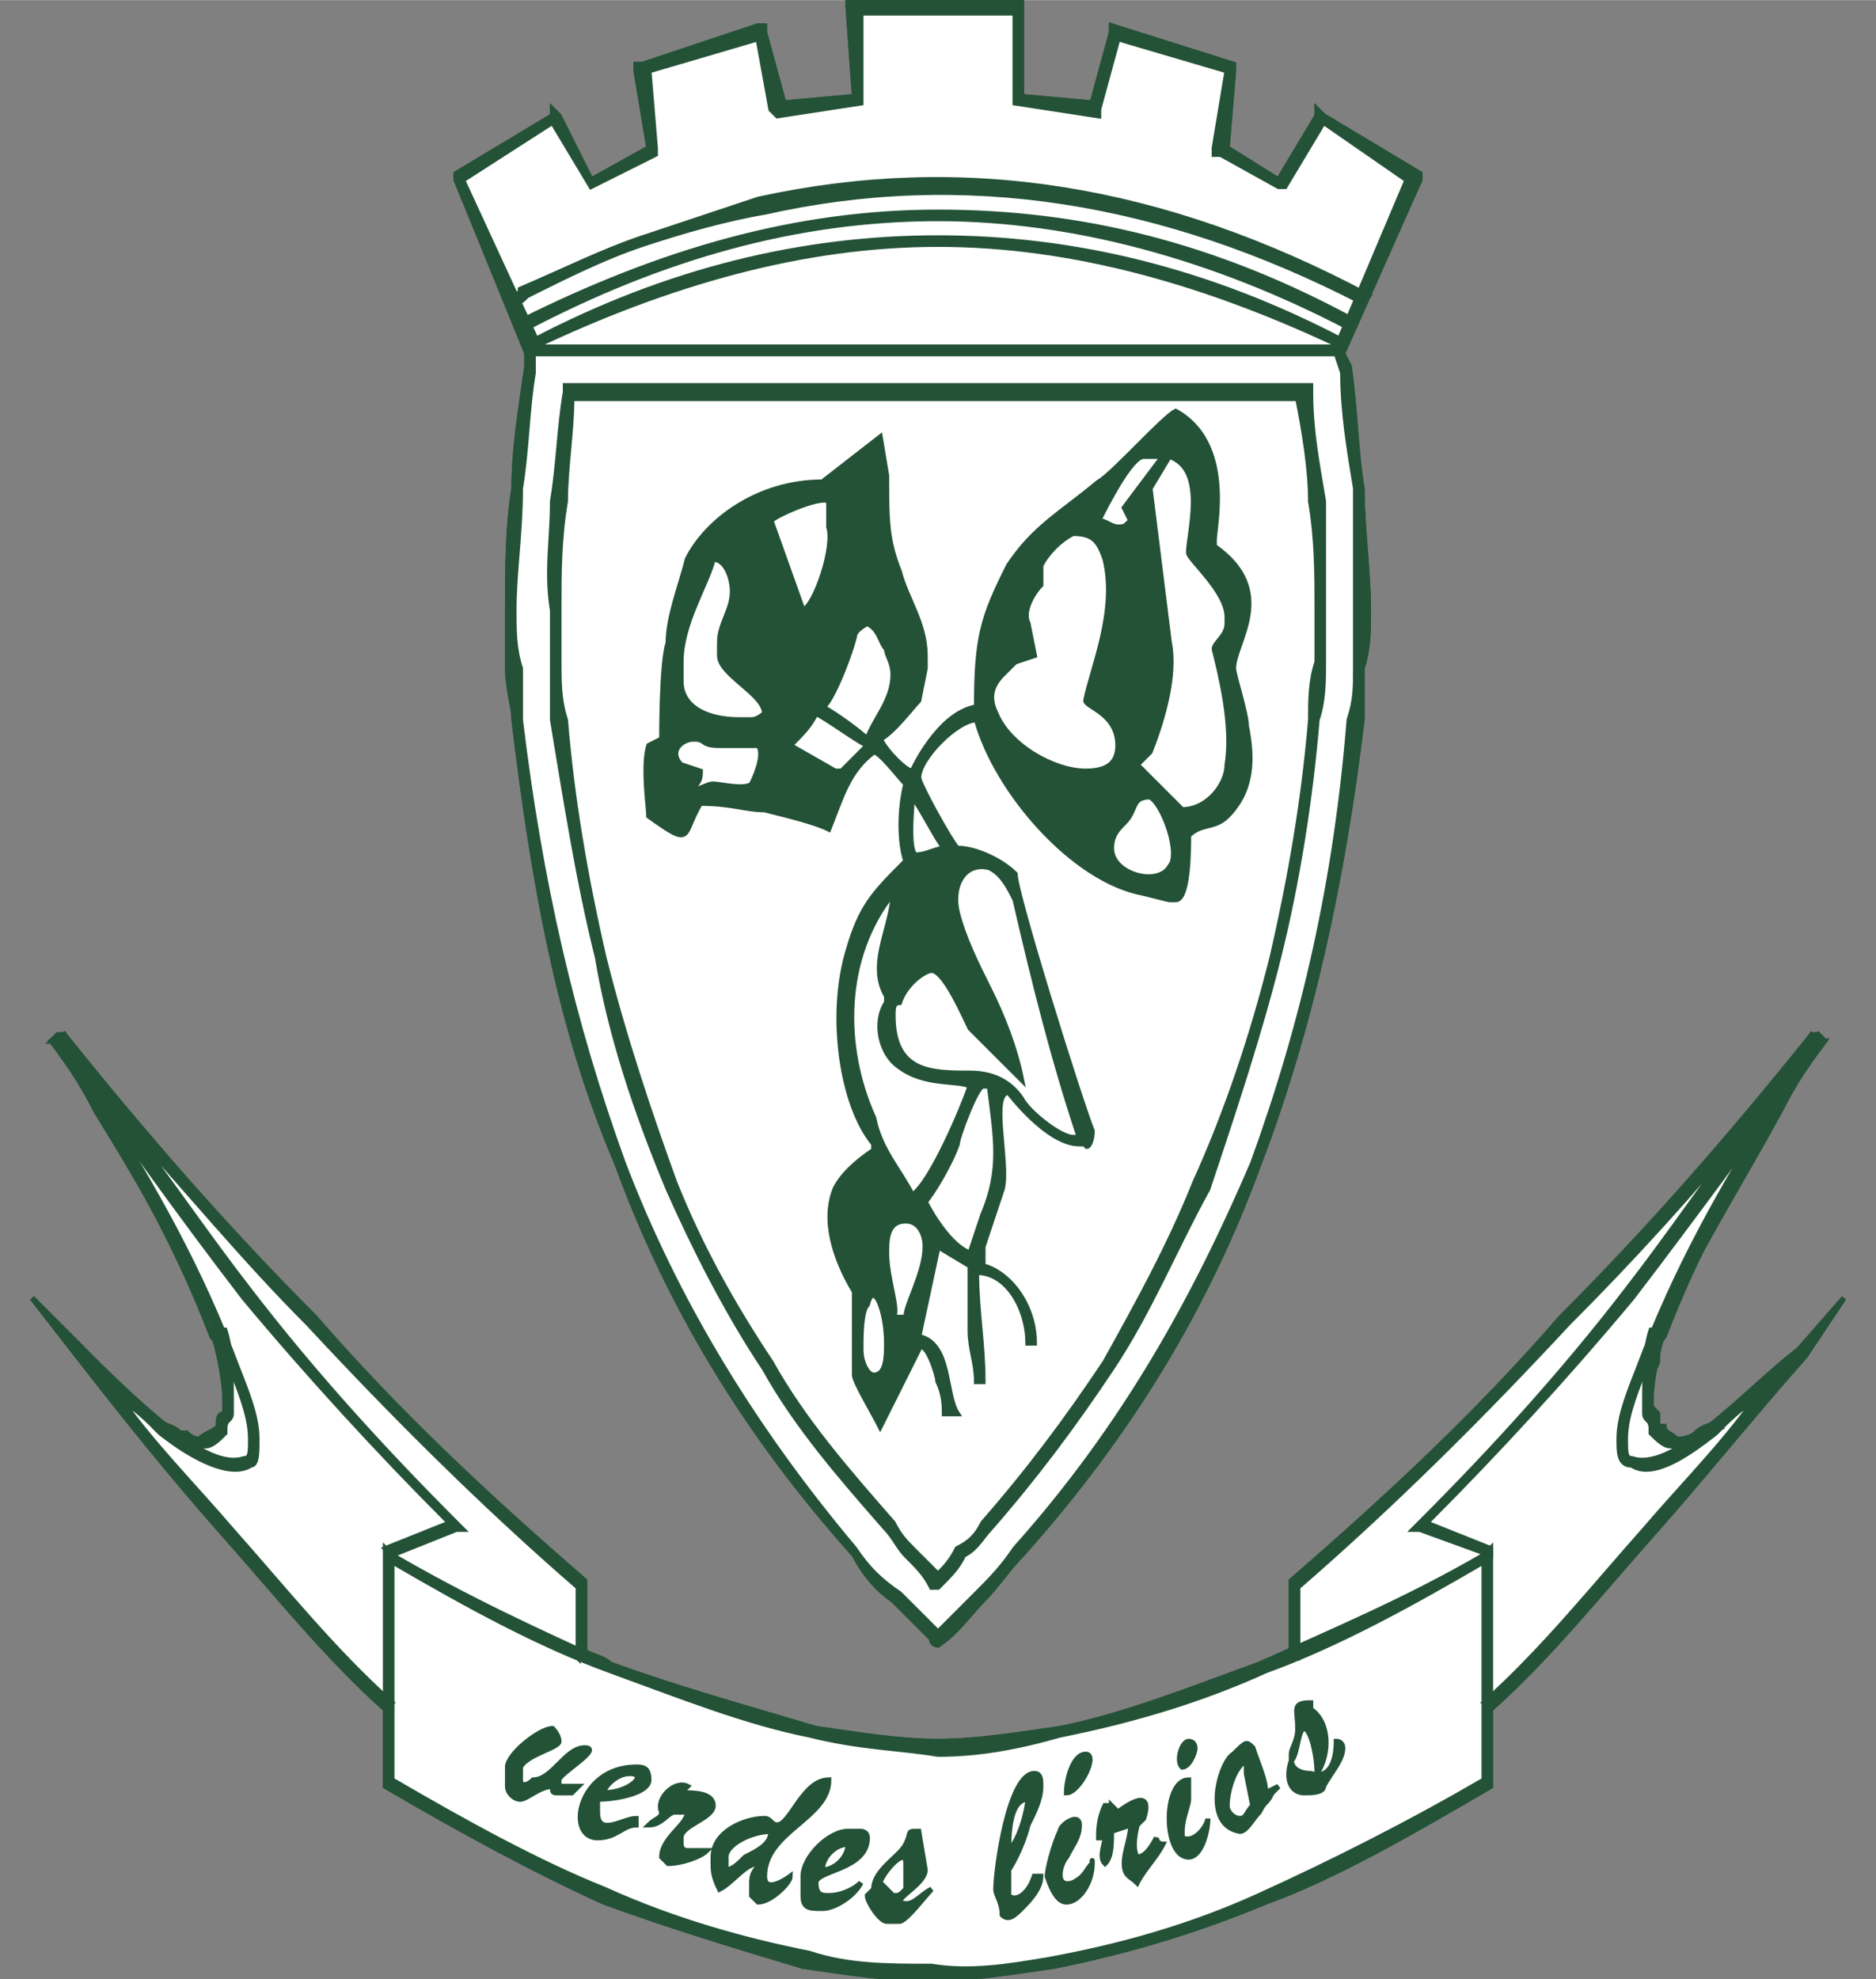 <?xml version="1.0" encoding="UTF-8"?>
<!DOCTYPE svg PUBLIC "-//W3C//DTD SVG 1.1//EN" "http://www.w3.org/Graphics/SVG/1.1/DTD/svg11.dtd"> 
<!-- Creator: CorelDRAW X7 -->
<svg xmlns="http://www.w3.org/2000/svg" xml:space="preserve" width="1.092in" height="1.152in" version="1.1" style="shape-rendering:geometricPrecision; text-rendering:geometricPrecision; image-rendering:optimizeQuality; fill-rule:evenodd; clip-rule:evenodd"
viewBox="0 0 292 308"
 xmlns:xlink="http://www.w3.org/1999/xlink">
  <rect x="0" y="0" width="292" height="308" fill="#808080" stroke="none"/>
  <defs>
    <style type="text/css">
   <![CDATA[
    .str0 {stroke:#245237;stroke-width:0.802}
    .fil3 {fill:none}
    .fil1 {fill:#245237}
    .fil0 {fill:white}
    .fil2 {fill:#245237;fill-rule:nonzero}
   ]]>
  </style>
  </defs>
  <g id="Layer_x0020_1">
    <g id="_570301245920">
      <path class="fil0 str0" d="M284 162l0 0 0 0 -1 0c-2,4 -4,7 -6,11 -7,11 -13,22 -18,35 -1,1 -1,3 -1,4 -1,2 -1,4 -1,6 0,1 0,1 1,2 0,0 0,1 0,1l0 0 0 0 0 0c0,1 0,1 1,1 0,1 1,1 2,2 0,0 2,0 3,-1 0,0 0,0 0,0 1,-1 2,-1 4,-2l0 0 0 0c4,-4 9,-8 12,-11l7 -8 -6 9c-8,9 -16,19 -24,28 -8,9 -16,19 -25,27l0 0 0 11 0 1 0 0c-12,7 -24,14 -35,18 -12,5 -23,8 -33,10 -7,1 -13,2 -19,2 -7,0 -13,-1 -20,-2 -10,-3 -20,-6 -31,-10 -11,-5 -22,-11 -34,-18l0 0 0 -1 0 -11c-9,-8 -17,-18 -25,-27 -8,-9 -16,-19 -23,-28l-7 -9 8 8c2,3 7,7 11,11l0 0c2,1 3,1 4,2 0,0 1,0 1,0 1,1 2,1 2,1 1,-1 2,-1 3,-2 0,0 0,0 0,-1l0 0 0 0 0 0c0,0 0,-1 1,-1 0,-1 0,-1 0,-2 0,-2 0,-4 0,-6 -1,-1 -1,-3 -2,-4 -5,-13 -11,-24 -18,-35 -2,-4 -4,-7 -6,-11l0 0 0 0 -1 0 1 -1 1 0 0 0 0 0 0 0c12,15 25,30 39,44 13,15 27,28 42,41l0 0 0 0 0 11c2,1 3,1 4,2 11,4 22,7 32,10 7,1 13,2 19,2 6,0 12,-1 19,-2 10,-2 20,-6 31,-10 2,-1 3,-1 5,-2l0 -11 0 0 0 0c15,-13 29,-26 42,-41 14,-14 27,-29 39,-44l0 0 1 0 0 0 0 0 1 1zm-139 93c-2,-2 -4,-4 -6,-6 -3,-2 -5,-5 -6,-7 -17,-19 -29,-39 -37,-61 -9,-21 -13,-44 -16,-69 0,-2 -1,-5 -1,-8 0,-3 0,-6 0,-9 0,-6 0,-13 1,-19 0,-6 1,-12 2,-19l0 -2 0 -1 -11 -26 0 0 0 -1 15 -9 0 -1 1 1 5 10 9 -5 -2 -12 0 -1 1 0 18 -6 1 0 0 1 3 11 11 -1 -1 -14 0 -1 1 0 10 0 0 0 6 0 10 0 0 0 0 1 0 14 11 1 3 -11 0 -1 0 0 19 6 0 0 0 1 -1 12 8 5 6 -10 0 -1 1 1 15 9 0 1 0 0 -12 26 0 1 1 2c1,7 1,13 2,19 0,6 1,13 1,19 0,3 0,6 -1,9 0,3 0,6 0,8 -3,25 -8,48 -16,69 -8,22 -20,42 -37,61 -2,2 -4,5 -6,7 -2,2 -4,5 -7,7l0 0c0,0 -1,0 -1,-1z"/>
      <path class="fil1 str0" d="M127 111c2,1 6,4 8,5l-4 4c0,0 0,0 -1,0l-7 -4c2,-2 3,-3 4,-5zm35 -23c1,-2 3,-4 5,-5 3,0 4,1 5,4 2,8 -2,17 -3,22 0,1 5,2 5,7 0,3 -2,4 -5,4 -5,0 -12,-4 -14,-9 -1,-2 -1,-4 1,-6l2 -2 3 -1 -1 -5c-1,-2 1,-5 2,-6l0 -3zm20 -17l-3 5c1,8 2,16 3,24 1,5 -1,12 -3,17l-2 2 7 7c4,0 7,-4 7,-7 1,-6 -1,-14 -2,-18 0,-1 2,-2 2,-4l0 -1c0,-4 -6,-9 -6,-10 0,-3 3,-13 -3,-15zm7 13l0 1c10,7 3,15 3,19 0,1 2,7 2,9 1,5 1,10 -3,14 -2,2 -4,1 -6,3 0,2 0,10 -2,10l-1 0 -4 -1c-11,-2 -23,-16 -26,-27 -3,0 -9,6 -9,9 0,1 5,10 6,11 3,0 7,2 9,4 0,3 10,35 12,40 0,2 -1,3 -1,2l-1 0c-5,0 -11,-8 -11,-8 -3,0 0,11 -1,15 -1,3 -2,6 -3,9 0,1 0,2 0,3 4,1 8,6 8,12l-1 0c0,-5 -3,-11 -8,-11 0,6 1,11 1,17l-1 0c0,-3 -1,-5 -1,-8 0,-4 0,-7 0,-10l-5 -3 -3 14c5,1 4,9 6,12 0,0 -2,0 -2,0 0,-1 0,-3 -1,-5 0,-1 -2,-7 -3,-5 -2,4 -4,8 -6,12 -1,-2 -4,-7 -4,-8 0,-3 0,-10 0,-13 -3,-5 -5,-11 -3,-16 1,-2 3,-4 6,-6l0 -1c-5,-6 -7,-20 -4,-30 2,-7 4,-9 9,-14 -1,-3 -1,-8 0,-12 -1,-1 -4,-5 -5,-5 -4,3 -5,7 -7,12 -2,-1 -6,-2 -10,-3 -3,0 -5,-1 -10,-1 -3,5 -1,7 -8,2 0,-1 -1,-8 0,-11l2 -1c0,-1 0,-12 1,-15 0,-4 2,-9 3,-13 3,-6 11,-12 21,-12l9 -7 1 6c0,7 0,10 2,15 1,4 4,8 4,13l0 2 -1 5c-1,1 -4,5 -6,6 1,2 4,5 5,5 0,0 4,-9 10,-10 0,-11 1,-14 5,-22 4,-6 8,-8 14,-13 2,-1 10,-10 12,-11 9,5 6,18 6,20zm-8 -13l-3 0c-2,0 -6,8 -7,10 1,0 2,1 3,1 1,0 1,0 2,-1l-1 -2 6 -8zm1 64c2,-2 -1,-10 -3,-11l0 0c-3,0 -2,2 -4,4 -1,1 -2,2 -2,4 0,4 7,6 9,3zm-39 -2c-2,1 -1,-8 -1,-9 1,1 4,7 5,8 -1,0 -3,1 -4,1zm-7 81c-1,0 -2,-2 -2,-4 0,-2 0,-6 1,-7 1,-4 3,1 3,6 0,2 0,5 -2,5zm5 -24c2,0 3,2 3,4 0,4 -3,9 -3,11l-2 0c1,-1 -1,-6 -1,-10 0,-2 0,-5 3,-5zm-5 -16c-5,-11 -5,-25 3,-35 0,5 -4,11 -1,16l0 1c-2,3 -1,8 2,10 4,3 9,2 11,3 -1,3 -6,15 -9,17 -2,-4 -5,-7 -6,-12zm8 13c1,-1 4,-6 5,-9 0,-1 3,-9 4,-9l1 0c1,8 2,13 -1,20 -1,3 -2,6 -2,6 -3,-1 -6,-6 -7,-8zm1 -36c2,0 5,7 6,9 2,2 6,6 8,8 -1,-5 -3,-10 -5,-14 -2,-4 -4,-8 -5,-12 -1,-4 1,-8 5,-7 2,1 3,3 4,5 3,13 6,25 10,37l-1 0c-2,0 -7,-4 -8,-6 -2,-3 -5,-4 -8,-4 -6,0 -12,0 -12,-9 0,-1 0,-2 1,-2 1,-3 4,-5 5,-5zm-25 -70c1,-1 8,-4 9,-3l0 4c1,3 -2,12 -4,13l-5 -14zm-8 19c0,-3 2,-5 2,-8l0 0c0,-2 -1,-5 -3,-5 -1,4 -5,10 -5,16l0 3c0,4 4,6 9,6l2 0c1,0 2,-1 2,-1 0,-3 -7,-6 -7,-9l0 -2zm-4 15c2,0 1,1 4,1 1,0 5,0 6,0 1,1 0,4 -1,6 -1,1 -5,0 -6,0 -1,0 -2,1 -4,1 2,-1 2,-2 2,-3 0,0 -3,-1 -3,-1 -2,-2 0,-4 2,-4zm27 -18c2,1 2,3 3,4 0,1 1,2 1,4 0,4 -3,7 -4,10 -1,-1 -5,-4 -7,-5 1,0 4,-7 5,-11 0,-1 2,-2 2,-2z"/>
      <path class="fil2 str0" d="M79 46c1,0 2,0 2,-1 7,-3 13,-6 19,-8 6,-2 12,-4 18,-6 32,-7 63,-2 95,15l-1 1c-31,-16 -62,-21 -93,-14 -6,1 -13,3 -19,5 -6,2 -12,5 -18,8 -1,1 -1,1 -2,1l-1 -1z"/>
      <path class="fil2 str0" d="M284 162c-3,4 -5,7 -7,11 -7,13 -15,25 -21,40 -2,5 -3,8 -3,11 0,2 0,3 1,3 3,1 7,-1 12,-5 5,-4 10,-9 14,-12l7 -8 -6 9c-8,9 -16,19 -24,28 -8,9 -16,19 -25,27l-1 -1c9,-8 17,-18 25,-27 6,-7 12,-13 17,-20 -2,1 -4,3 -6,5 -5,4 -10,7 -13,5 -2,0 -2,-2 -2,-4 0,-3 1,-6 3,-11 6,-16 13,-28 21,-41 2,-3 4,-7 6,-11l2 1z"/>
      <path class="fil2 str0" d="M145 255c-2,-2 -4,-4 -6,-6 -3,-2 -5,-5 -6,-7 -17,-19 -29,-39 -37,-61 -9,-21 -13,-44 -16,-69 0,-2 -1,-5 -1,-8 0,-3 0,-6 0,-9 0,-6 0,-13 1,-19 0,-6 1,-12 2,-19l0 -2 0 -1 1 0 126 0 0 0 0 1 1 2c1,7 1,13 2,19 0,6 1,13 1,19 0,3 0,6 -1,9 0,3 0,6 0,8 -3,25 -8,48 -16,69 -8,22 -20,42 -37,61 -2,2 -4,5 -6,7 -2,2 -4,5 -7,7l0 0c0,0 -1,0 -1,-1zm1 -1c0,0 0,0 0,0 2,-2 4,-4 6,-6 2,-2 4,-4 6,-7 17,-19 28,-39 37,-60 8,-22 13,-44 15,-69 1,-3 1,-5 1,-8 0,-3 0,-6 0,-9 0,-6 0,-12 0,-19 -1,-6 -2,-12 -2,-18l-1 -3 -125 0 0 3c-1,6 -1,12 -2,18 0,7 -1,13 -1,19 0,3 0,6 1,9 0,3 0,5 0,8 3,25 8,47 16,69 8,21 20,41 36,60 2,3 4,5 7,7 2,2 4,4 6,6zm-1 -7c-1,-2 -2,-3 -4,-5 -1,-1 -2,-3 -3,-4 -7,-8 -14,-16 -19,-25 -6,-9 -11,-19 -15,-28 -5,-12 -9,-24 -11,-36 -3,-12 -5,-25 -7,-37 0,-3 0,-6 0,-9 0,-2 0,-5 0,-8 -1,-6 0,-11 0,-17 1,-6 1,-11 2,-17l0 -1 1 0 114 0 1 0 0 1c0,6 1,11 2,17 0,6 0,11 0,17 0,3 0,6 0,8 0,3 0,6 -1,9 -1,12 -3,25 -6,37 -3,12 -7,24 -11,36 -5,9 -9,19 -15,28 -6,9 -12,17 -19,25 -1,1 -2,3 -4,4 -1,2 -2,3 -4,5l0 0 -1 0zm-3 -6c2,2 3,3 4,4 1,-1 2,-2 3,-4 2,-1 3,-2 4,-4 7,-8 13,-16 19,-25 5,-9 10,-18 14,-28 5,-11 9,-23 12,-35 3,-13 5,-25 6,-37 0,-3 0,-6 1,-9 0,-2 0,-5 0,-8 0,-6 0,-11 -1,-17 0,-5 -1,-11 -2,-16l-113 0c0,5 -1,11 -1,16 -1,6 -1,11 -1,17 0,3 0,6 0,8 0,3 0,6 1,9 1,12 3,24 6,37 3,12 7,24 11,35 4,10 9,19 15,28 5,9 12,17 19,25 1,2 2,3 3,4z"/>
      <path class="fil2 str0" d="M90 258l0 -11c-15,-13 -29,-27 -42,-41 -10,-10 -19,-21 -29,-32 7,9 13,18 20,27 10,13 21,25 32,36l1 1 -1 0 -10 4 -1 -1 10 -4c-11,-11 -22,-23 -32,-35 -10,-13 -20,-27 -29,-40l1 -1 0 0 0 0 0 0c12,15 25,30 39,44 13,15 27,28 42,41l0 0 0 0 0 12 -1 0z"/>
      <path class="fil2 str0" d="M10 161c2,4 4,8 6,11 8,13 15,25 21,41 2,5 3,8 3,11 0,2 0,4 -1,4 -3,2 -9,-1 -14,-5 -2,-2 -4,-4 -6,-5 5,7 11,13 17,20 8,9 16,19 25,27l-1 1c-9,-8 -17,-18 -25,-27 -8,-9 -16,-19 -23,-28l-7 -9 8 8c3,3 8,8 13,12 5,4 9,6 12,5 1,0 1,-1 1,-3 0,-3 -1,-6 -3,-11 -6,-15 -13,-27 -21,-40 -2,-4 -4,-7 -7,-11l2 -1z"/>
      <path class="fil2 str0" d="M125 306c-10,-3 -20,-6 -31,-10 -11,-5 -22,-11 -34,-18l0 0 0 -1 0 -35 0 -1 1 1c12,7 23,12 34,17 11,4 22,7 32,10 7,1 13,2 19,2 6,0 12,-1 19,-2 10,-2 20,-6 31,-10 11,-5 23,-10 35,-17l1 -1 0 1 0 35 0 1 0 0c-12,7 -24,14 -35,18 -12,5 -23,8 -33,10 -7,1 -13,2 -19,2 -7,0 -13,-1 -20,-2zm-31 -12c11,5 22,8 32,10 6,2 12,2 19,2 6,1 12,0 18,-1 11,-2 22,-5 33,-10 11,-5 23,-11 35,-18l0 -34c-12,7 -23,13 -34,17 -11,5 -22,8 -32,10 -7,2 -13,3 -19,3 -6,-1 -12,-1 -20,-3 -10,-2 -20,-6 -31,-10 -11,-4 -22,-10 -34,-17l0 34c12,7 23,13 33,17z"/>
      <path class="fil3 str0" d="M24 221c6,5 9,4 11,1 1,-4 0,-11 -1,-15"/>
      <path class="fil2 str0" d="M24 221c2,1 3,1 4,2 1,1 3,1 3,1 1,-1 2,-1 3,-2 0,0 0,0 0,-1l0 0 0 0 0 0c0,0 0,-1 1,-1 0,-1 0,-1 0,-2 0,-3 -1,-8 -2,-11l2 0c1,3 1,7 1,11 0,1 0,1 0,2 0,1 -1,1 -1,2l0 0 0 0 0 0c0,0 0,1 0,1 -1,1 -2,2 -3,2 -2,0 -3,0 -5,-1 -1,0 -2,-1 -3,-2l0 -1z"/>
      <path class="fil2 str0" d="M149 55l-6 0 0 0 -60 0 0 0 -1 0 -11 -27 0 0 0 -1 15 -9 0 -1 1 1 5 10 9 -5 -2 -12 0 -1 1 0 18 -6 1 0 0 1 3 11 11 -1 -1 -14 0 -1 1 0 10 0 0 0 6 0 10 0 0 0 0 1 0 14 11 1 3 -11 0 -1 0 0 19 6 0 0 0 1 -1 12 8 5 6 -10 0 -1 1 1 15 9 0 1 0 0 -12 27 0 0 0 0 -60 0 0 0zm-6 -1l6 0 0 0 59 0 11 -26 -13 -9 -6 10 0 0 -1 0 -9 -5 -1 0 0 -1 2 -12 -17 -5 -3 11 0 1 0 0 -13 -2 0 0 0 -1 0 -13 -9 0 -6 0 0 0 -9 0 0 13 0 1 0 0 -13 2 0 0 -1 -1 -2 -11 -17 5 1 12 0 1 0 0 -10 5 0 0 0 0 -6 -10 -14 9 12 26 59 0 0 0z"/>
      <path class="fil2 str0" d="M81 50c22,-11 43,-17 65,-17 22,0 43,5 65,17l-1 1c-21,-11 -43,-17 -64,-17 -22,0 -43,6 -64,17l-1 -1z"/>
      <path class="fil2 str0" d="M83 53c21,-11 42,-16 63,-16 21,0 42,5 63,16l0 1c-21,-10 -42,-16 -63,-16 -21,0 -42,6 -63,16l0 -1z"/>
      <path class="fil2 str0" d="M201 258l0 -12 0 0 0 0c15,-13 29,-26 42,-41 14,-14 27,-29 40,-44l0 0 0 0 0 0 1 1c-10,13 -20,27 -30,40 -10,12 -21,24 -32,35l10 4 0 1 -11 -4 -1 0 1 -1c11,-11 22,-23 32,-36 7,-9 13,-18 20,-27 -9,11 -19,22 -29,32 -13,14 -27,28 -42,41l0 11 -1 0z"/>
      <path class="fil3 str0" d="M268 221c-6,5 -9,4 -11,1 -1,-4 0,-11 1,-15"/>
      <path class="fil2 str0" d="M268 222c-1,1 -2,2 -3,2 -2,1 -3,1 -5,1 -1,0 -2,-1 -3,-2 0,0 0,-1 0,-1l0 0 0 0 0 0c0,-1 -1,-1 -1,-2 0,-1 0,-1 0,-2 0,-4 0,-8 1,-11l2 0c-1,3 -2,8 -2,11 0,1 0,1 1,2 0,0 0,1 0,1l0 0 0 0 0 0c0,1 0,1 1,1 0,1 1,1 2,2 1,0 2,0 3,-1 1,-1 2,-1 4,-2l0 1z"/>
      <path class="fil1 str0" d="M201 273c0,0 0,2 0,1 1,-1 1,-5 2,-5 1,0 2,4 2,7 2,-3 2,-8 -1,-10 0,0 0,-1 0,-1 -3,0 -2,1 -2,4 0,2 -1,3 -1,4zm-64 20c0,-1 4,-6 4,-3l0 2c0,1 0,1 0,2 -1,1 -1,1 -2,1l-2 -2zm3 3c0,-1 4,-3 4,-5l-1 -6c-2,0 -1,0 -2,2 -1,2 -5,4 -5,7l-1 1c0,1 2,4 3,4l2 0c1,0 4,-4 5,-5 -2,1 -3,3 -5,2zm-12 -5c0,-2 2,-4 4,-4 0,2 -2,4 -4,4zm-1 2c0,-2 8,-2 8,-7 0,-1 -1,-1 -1,-1l-2 0c-3,0 -7,4 -7,7l0 3c0,2 1,2 3,2 2,0 5,-2 6,-4 -1,1 -3,2 -5,2 -1,0 -2,0 -2,-2zm41 -9c0,-2 -3,0 -3,1 -1,2 -2,6 -2,7 1,3 2,4 3,4 2,0 4,-3 4,-6 0,0 0,-1 0,0 -1,1 -1,2 -3,3 -3,1 -2,-3 -1,-4 1,-2 2,-3 2,-5zm-55 5c0,-2 4,-4 7,-4 0,2 -2,3 -4,4 -1,1 -2,2 -3,2l0 -2zm16 -12c-4,0 -6,7 -8,7 -1,0 -1,-1 -2,-1 -3,0 -8,2 -8,6l0 1c0,1 0,2 1,4 2,-1 4,-4 6,-4 0,1 -1,1 -1,3l0 2 1 1c2,0 5,-3 5,-4 0,0 -4,3 -4,0 0,-7 10,-9 10,-15zm44 4l0 0 -1 0c-1,2 -1,4 -1,5 0,0 1,0 1,0 0,1 -1,3 0,4 1,-1 1,-3 1,-5l3 -1c0,2 -1,4 -1,6 0,2 1,2 2,3 1,-2 3,-4 4,-6 0,0 -1,0 -1,-1 -1,2 -2,3 -3,3 0,0 -1,-1 0,-5 0,0 1,-1 1,-1 1,-3 0,-4 -4,-1 0,0 0,0 -1,-1zm-79 -2c0,-1 2,-3 4,-3l0 0c3,0 0,3 -4,3zm-1 7l0 0c3,0 4,-2 6,-2l0 -1c-2,0 -6,3 -6,-1 0,0 0,-1 0,-2 3,0 8,-1 8,-3 0,-2 -1,-2 -2,-2 -9,0 -11,11 -6,11zm101 -12l0 2 1 5c-1,1 -1,2 -2,2 -1,0 -2,-1 -2,-2 0,-2 1,-6 3,-7zm4 5l1 -1 -2 1c0,-2 -1,-4 -2,-7 0,1 0,1 0,0 -1,-1 -1,-1 -3,1 -2,1 -5,11 1,12l0 0c1,0 2,-2 3,-3 1,-2 1,-1 2,-3zm-95 3c0,1 -1,1 -2,2 2,0 3,-2 4,-2l2 0c0,2 -4,4 -4,7 0,0 1,1 1,1 2,0 5,-1 6,-2l-3 0c-1,0 -1,-1 -1,-1l0 -1c0,-2 5,-3 5,-5 0,-2 -3,-2 -5,-2l1 -1c-2,-1 -5,2 -4,4zm82 7l0 0c2,0 3,-4 3,-6 0,1 -2,4 -4,3 0,0 0,0 0,-1 0,-2 1,-4 1,-5l0 -3c-2,0 -3,3 -3,6 0,3 1,6 3,6zm-28 -1c0,-2 0,-8 3,-8 0,1 -1,6 -3,8zm-2 6c0,1 1,2 1,4 1,1 2,0 3,-1 1,-1 3,-3 3,-5 0,0 0,0 -1,0 -1,3 -3,4 -4,3 0,-1 0,-2 0,-4 0,0 2,-3 3,-7 1,-2 2,-4 2,-6 0,-1 0,-2 -1,-2 -4,0 -6,15 -6,18zm46 -20c-1,3 0,5 2,5 1,0 3,0 3,-1 1,-2 3,-4 3,-6 0,0 0,-1 -1,-1 0,3 -1,6 -4,5 -2,0 -3,-1 -3,-2zm-122 1l0 3c0,1 1,2 2,2 1,0 3,-2 5,-2 0,1 0,1 1,1l2 0 1 -1 -3 0 0 -1c0,-1 7,-5 4,-5 -3,0 -5,5 -8,5 -1,1 -2,1 -2,0l0 -2c1,-2 6,-3 6,-4 0,-1 -1,-2 -1,-2 -2,0 -7,4 -7,6zm87 4c2,0 5,-6 3,-6 -2,0 -3,4 -3,6zm20 -7c0,0 0,-1 -1,-1 -1,0 -2,3 -1,4 1,0 2,-2 2,-3z"/>
    </g>
  </g>
</svg>
